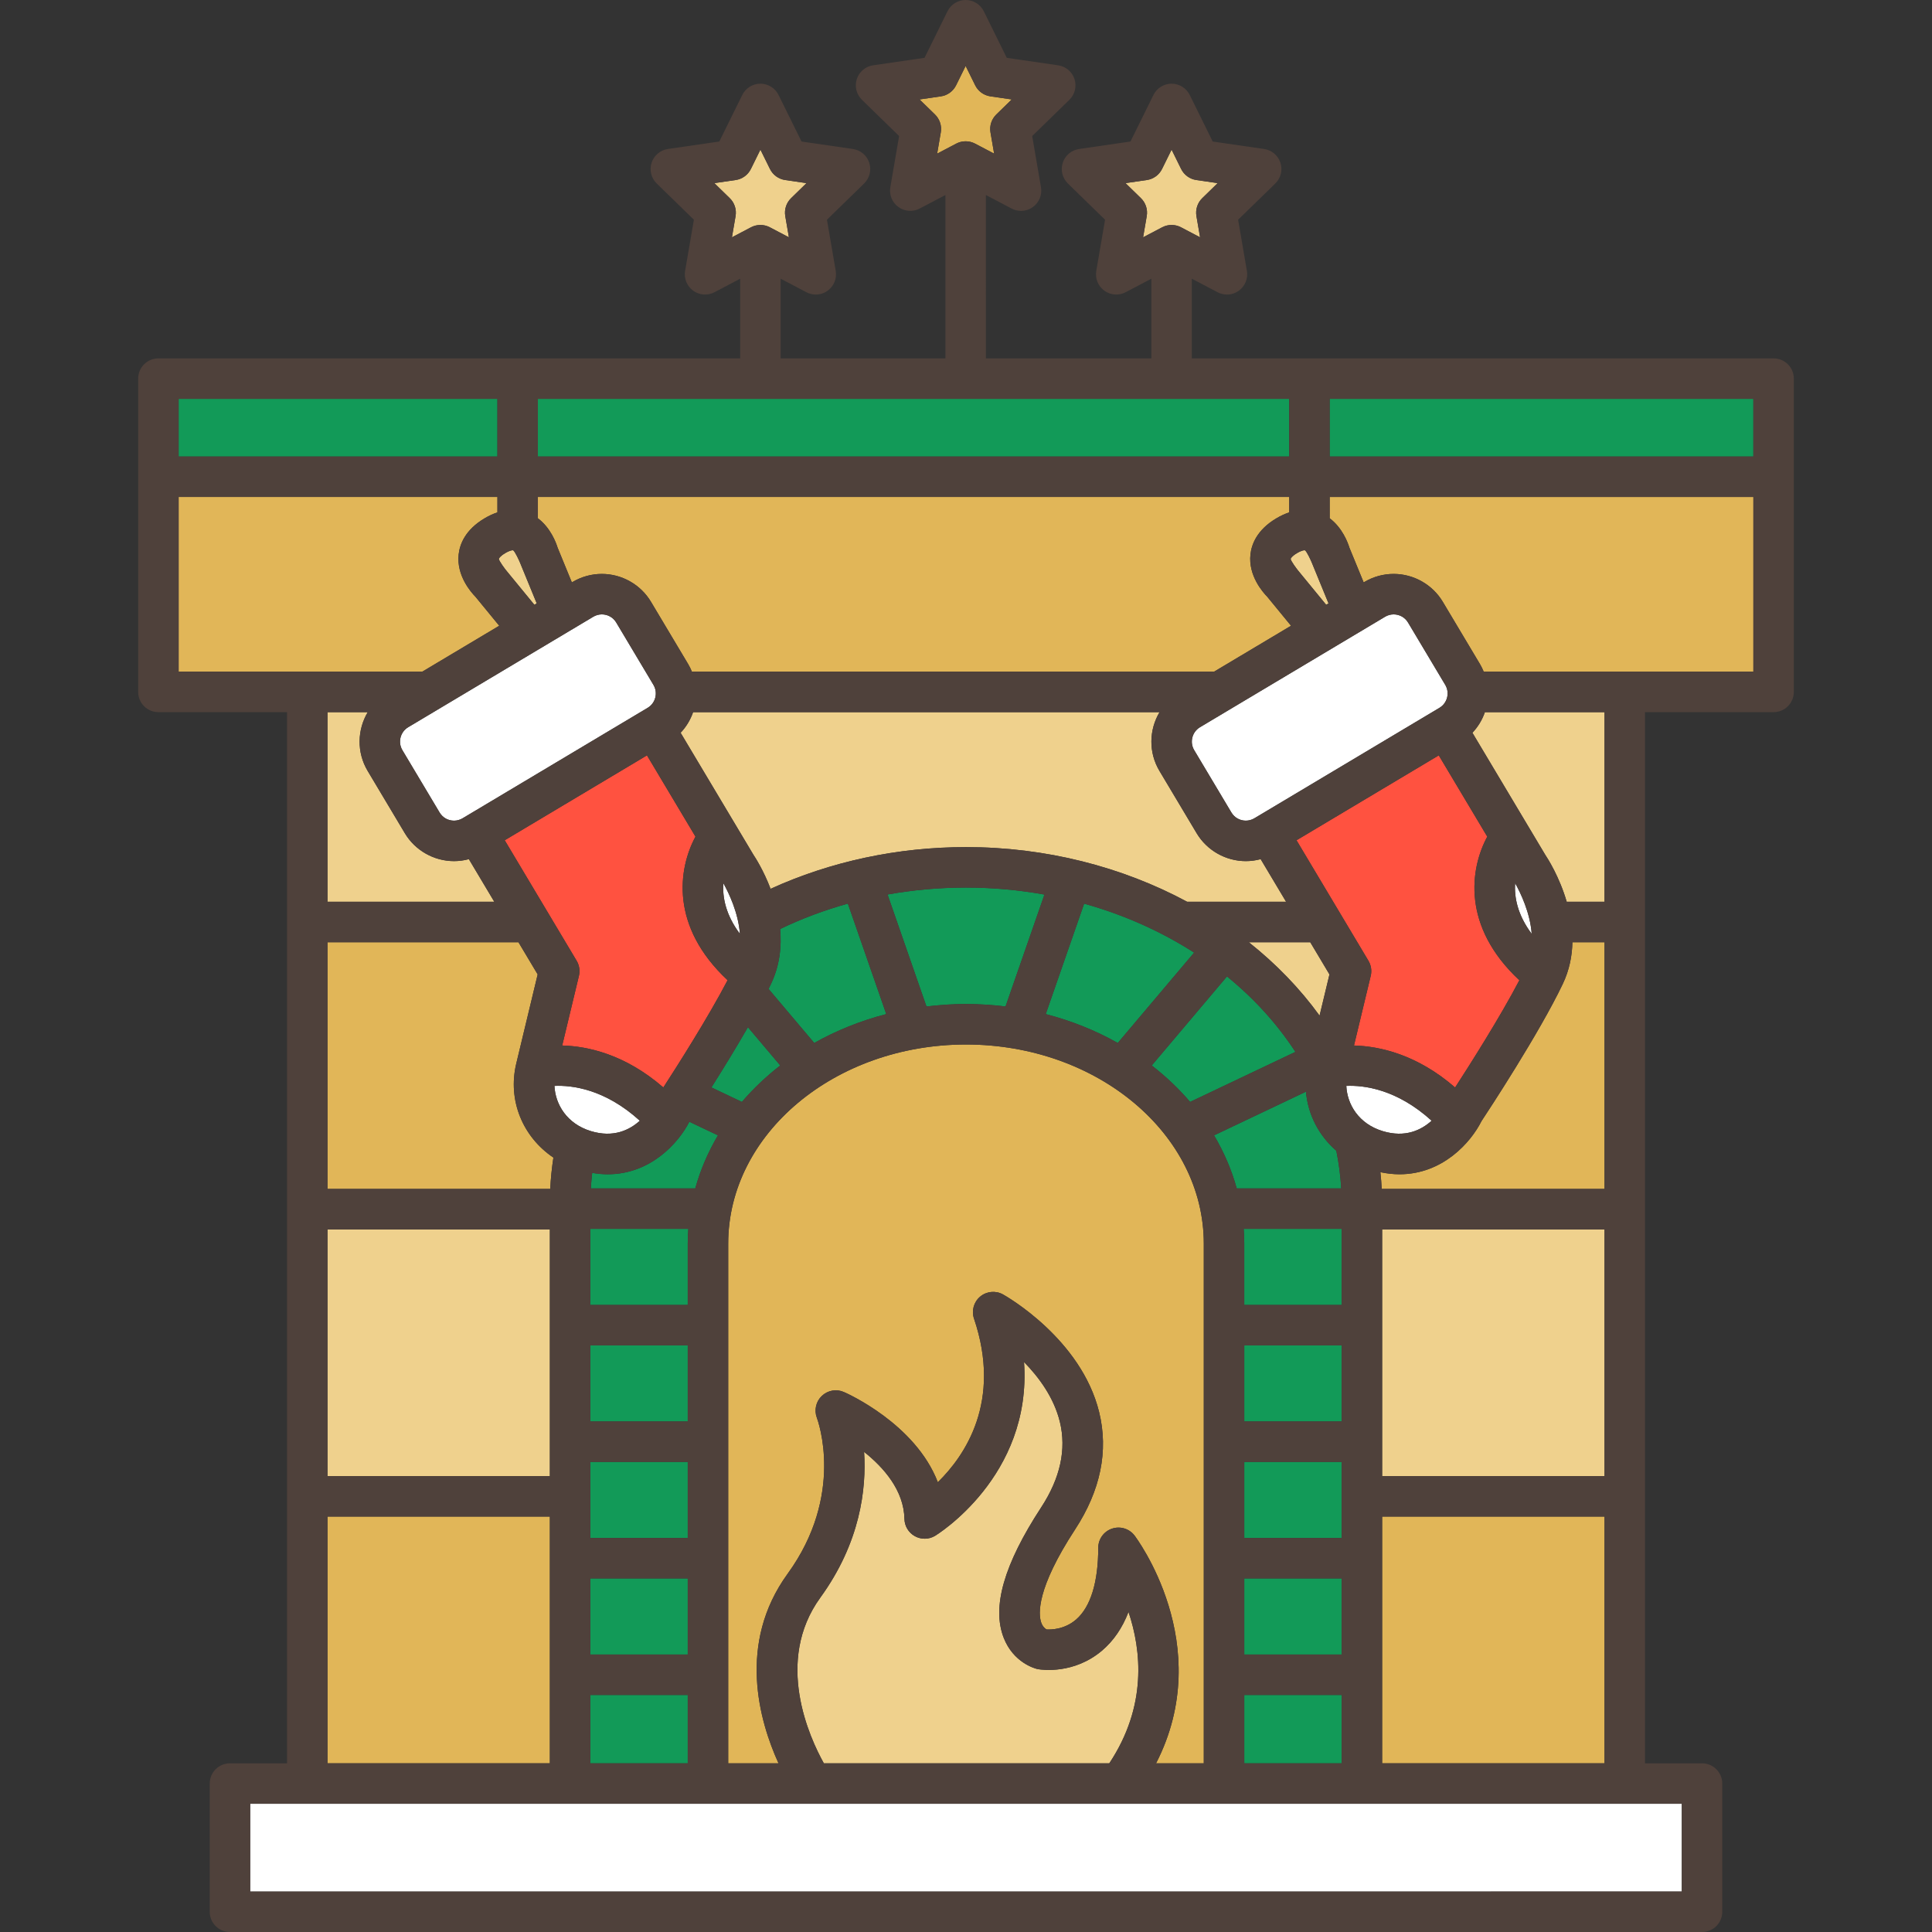 <?xml version="1.0" encoding="iso-8859-1"?>
<!-- Uploaded to: SVG Repo, www.svgrepo.com, Generator: SVG Repo Mixer Tools -->
<svg version="1.1" id="Layer_1" xmlns="http://www.w3.org/2000/svg" xmlns:xlink="http://www.w3.org/1999/xlink" 
	 viewBox="0 0 512 512" xml:space="preserve">
<rect x="0" y="0" width="512" height="512" fill="#333333" stroke="none"/>
<g>
	<path style="fill:#E1B658;" d="M146.655,306.772c-8.087-5.438-12.193-15.129-9.836-24.943l5.667-23.598l-5.091-8.531H86.787v65.382
		h59.032C145.955,312.298,146.241,309.522,146.655,306.772z"/>
	<rect x="86.787" y="401.905" style="fill:#E1B658;" width="58.932" height="65.382"/>
</g>
<g>
	<rect x="86.787" y="325.804" style="fill:#EFD18D;" width="58.932" height="65.382"/>
	<path style="fill:#EFD18D;" d="M218.328,467.295h75.65c10.053-15.155,8.519-29.904,5.089-40.118
		c-1.624,4.241-3.976,7.673-7.048,10.274c-7.408,6.271-15.889,5.065-16.83,4.91c-0.138-0.024-0.276-0.052-0.412-0.086
		c-0.63-0.157-6.228-1.722-8.771-8.207c-3.204-8.168,0.038-19.482,9.911-34.587c5.069-7.755,6.738-15.382,4.961-22.669
		c-1.556-6.386-5.498-11.778-9.5-15.857c2.142,30.367-23.297,45.894-23.595,46.069c-1.641,0.973-3.677,1.004-5.345,0.074
		c-1.667-0.927-2.717-2.673-2.754-4.581c-0.147-7.558-5.507-13.63-10.689-17.749c0.641,9.797-1.008,24.015-11.593,38.601
		C205.181,440.211,214.54,460.5,218.328,467.295z"/>
</g>
<path style="fill:#129A58;" d="M355.556,325.663h-25.968c0.092,1.294,0.154,2.595,0.154,3.908v16.25h25.814V325.663z"/>
<path style="fill:#E1B658;" d="M319.019,467.295V329.573c0-29.098-28.27-52.77-63.019-52.77s-63.018,23.673-63.018,52.77v137.722
	h13.333c-5.096-11.2-10.992-31.759,2.41-50.223c15.187-20.926,8.062-40.525,7.751-41.349c-0.761-2.016-0.244-4.305,1.317-5.791
	c1.561-1.485,3.855-1.905,5.832-1.041c0.907,0.396,18.968,8.445,24.91,23.913c7.17-7.001,17.024-21.366,9.586-43.365
	c-0.711-2.101-0.054-4.423,1.651-5.84c1.705-1.418,4.107-1.641,6.043-0.558c0.844,0.471,20.693,11.757,25.465,31.158
	c2.534,10.306,0.386,20.786-6.386,31.148c-10.277,15.724-9.708,22.426-8.986,24.578c0.392,1.166,1.062,1.685,1.438,1.892
	c1.168,0.071,4.773,0.033,7.856-2.646c3.822-3.324,5.843-9.889,5.843-18.983c0-2.291,1.456-4.33,3.623-5.072
	c2.167-0.742,4.567-0.026,5.973,1.783c0.242,0.311,21.895,28.896,5.733,60.395L319.019,467.295L319.019,467.295z"/>
<g>
	<path style="fill:#EFD18D;" d="M349.699,269.152l2.622-10.92l-5.091-8.531h-16.287
		C338.113,255.386,344.446,261.906,349.699,269.152z"/>
	<path style="fill:#EFD18D;" d="M86.787,188.724v50.253h44.207l-6.74-11.294c-1.278,0.344-2.601,0.524-3.934,0.524
		c-5.315,0-10.309-2.832-13.03-7.392l-9.857-16.514c-2.956-4.958-2.746-10.938,0.029-15.577H86.787z"/>
</g>
<path style="fill:#129A58;" d="M235.205,237.055l10.317,29.674c3.424-0.422,6.92-0.652,10.478-0.652
	c3.558,0,7.053,0.229,10.477,0.651l10.312-29.659c-6.75-1.214-13.707-1.858-20.789-1.858
	C248.967,235.213,242,235.837,235.205,237.055z"/>
<path style="fill:#FFFFFF;" d="M120.32,217.484c0.794,0,1.578-0.218,2.267-0.628l49.043-29.272c1.019-0.608,1.74-1.575,2.029-2.725
	c0.291-1.151,0.116-2.346-0.493-3.364l-9.855-16.512c-0.809-1.358-2.238-2.166-3.821-2.166c-0.794,0-1.578,0.218-2.267,0.629
	l-49.046,29.268c-2.102,1.256-2.792,3.988-1.537,6.09l9.857,16.513C117.306,216.676,118.735,217.484,120.32,217.484z"/>
<path style="fill:#EFD18D;" d="M183.679,188.724c-0.708,2.059-1.837,3.911-3.31,5.467l19.273,32.293
	c0.558,0.832,2.743,4.249,4.569,9.064c15.877-7.243,33.643-11.057,51.791-11.057c21.161,0,41.377,5.218,58.606,14.486h26.221
	l-6.74-11.294c-1.278,0.344-2.601,0.524-3.934,0.524c-5.315,0-10.309-2.832-13.03-7.392l-9.857-16.514
	c-2.957-4.958-2.746-10.938,0.027-15.577H183.679z"/>
<path style="fill:#129A58;" d="M277.129,268.747c6.832,1.763,13.248,4.361,19.093,7.653l20.234-23.947
	c-8.764-5.639-18.614-10.032-29.15-12.977L277.129,268.747z"/>
<g>
	<rect x="366.28" y="401.905" style="fill:#E1B658;" width="58.932" height="65.382"/>
	<path style="fill:#E1B658;" d="M425.214,249.699h-8.511c-0.075,3.619-0.796,7.377-2.551,11.061
		c-6.191,12.99-19.669,33.515-21.549,36.361c-2.796,5.605-10.264,14.073-21.712,14.074c-1.612,0-3.306-0.183-5.073-0.55
		c0.153,1.476,0.28,2.954,0.352,4.438h59.045L425.214,249.699L425.214,249.699z"/>
</g>
<path style="fill:#FFFFFF;" d="M379.396,297.003c-9.25-8.402-17.973-9.437-22.609-9.231c0.226,4.905,3.274,10.054,9.656,11.989
	C372.428,301.577,376.685,299.46,379.396,297.003z"/>
<g>
	<path style="fill:#EFD18D;" d="M351.447,160.274l0.626-0.374l-4.49-10.944c-0.091-0.22-1.3-2.932-1.771-3.118
		c-0.104-0.046-0.778-0.037-2.105,0.755c-1.329,0.792-1.65,1.381-1.663,1.495c-0.06,0.503,1.751,2.855,1.902,3.04L351.447,160.274z"
		/>
	<path style="fill:#EFD18D;" d="M425.214,188.724h-31.701c-0.708,2.059-1.837,3.911-3.31,5.467l19.273,32.293
		c0.682,1.019,3.801,5.903,5.717,12.492h10.021v-50.252H425.214z"/>
	<rect x="366.28" y="325.804" style="fill:#EFD18D;" width="58.932" height="65.382"/>
</g>
<g>
	<rect x="329.749" y="449.184" style="fill:#129A58;" width="25.814" height="18.111"/>
	<rect x="329.749" y="356.545" style="fill:#129A58;" width="25.814" height="20.155"/>
</g>
<path style="fill:#FFFFFF;" d="M405.92,247.484c-0.421-5.638-2.956-10.872-4.392-13.428
	C401.267,237.818,402.166,242.467,405.92,247.484z"/>
<g>
	<rect x="329.749" y="387.429" style="fill:#129A58;" width="25.814" height="20.154"/>
	<rect x="329.749" y="418.3" style="fill:#129A58;" width="25.814" height="20.158"/>
</g>
<g>
	<path style="fill:#FF5240;" d="M343.59,222.678l19.059,31.933c0.717,1.203,0.937,2.639,0.609,4l-4.434,18.458
		c6.73,0.184,16.651,2.322,26.796,11.127c3.832-5.915,11.917-18.64,17.027-28.417c-15.313-14.28-13.097-29.547-8.506-38.064
		l-12.854-21.538L343.59,222.678z"/>
	<path style="fill:#FF5240;" d="M153.424,258.612l-4.432,18.455c6.731,0.18,16.655,2.316,26.8,11.121
		c3.835-5.921,11.921-18.647,17.029-28.422c-15.3-14.278-13.101-29.537-8.513-38.052l-12.854-21.538l-37.698,22.5l19.059,31.933
		C153.531,255.814,153.751,257.25,153.424,258.612z"/>
</g>
<path style="fill:#E1B658;" d="M147.775,145.142l3.773,9.201l0.178-0.106c2.351-1.404,5.035-2.145,7.764-2.145
	c5.315,0,10.309,2.833,13.029,7.394l9.856,16.511c0.386,0.647,0.703,1.319,0.987,2.003h138.382l20.394-12.171l-6.308-7.689
	c-1.215-1.238-5.045-5.62-4.45-11.192c0.286-2.674,1.704-6.504,6.832-9.565c1.212-0.723,2.36-1.238,3.445-1.598v-4.08H142.545v5.638
	C145.907,139.879,147.355,143.782,147.775,145.142z"/>
<path style="fill:#EFD18D;" d="M141.612,160.274l0.626-0.374l-4.49-10.944c-0.091-0.22-1.3-2.932-1.771-3.118
	c-0.105-0.046-0.777-0.037-2.105,0.755c-1.329,0.792-1.65,1.381-1.665,1.495c-0.06,0.503,1.752,2.855,1.902,3.04L141.612,160.274z"
	/>
<g>
	<rect x="142.54" y="105.698" style="fill:#129A58;" width="199.112" height="15.285"/>
	<rect x="47.34" y="105.698" style="fill:#129A58;" width="84.481" height="15.285"/>
</g>
<path style="fill:#EFD18D;" d="M310.482,59.62c0.857,0,1.715,0.205,2.495,0.616l5.057,2.659l-0.965-5.631
	c-0.299-1.74,0.278-3.514,1.542-4.746l4.092-3.988l-5.654-0.821c-1.747-0.254-3.256-1.351-4.037-2.933l-2.528-5.123l-2.528,5.123
	c-0.78,1.582-2.29,2.68-4.037,2.933l-5.654,0.821l4.092,3.988c1.264,1.232,1.841,3.006,1.542,4.746l-0.966,5.631l5.057-2.659
	C308.767,59.825,309.624,59.62,310.482,59.62z"/>
<path style="fill:#E1B658;" d="M255.905,37.445c0.857,0,1.713,0.205,2.495,0.616l5.057,2.658l-0.966-5.631
	c-0.299-1.74,0.278-3.514,1.542-4.746l4.092-3.988l-5.654-0.821c-1.747-0.254-3.256-1.351-4.037-2.933l-2.528-5.123l-2.528,5.123
	c-0.78,1.582-2.29,2.68-4.037,2.933l-5.654,0.821l4.092,3.988c1.264,1.232,1.841,3.007,1.542,4.746l-0.966,5.631l5.057-2.658
	C254.192,37.65,255.049,37.445,255.905,37.445z"/>
<path style="fill:#EFD18D;" d="M201.519,59.62c0.857,0,1.715,0.205,2.495,0.616l5.057,2.659l-0.966-5.631
	c-0.298-1.74,0.278-3.514,1.542-4.746l4.092-3.988l-5.654-0.821c-1.747-0.254-3.256-1.351-4.037-2.933l-2.528-5.123l-2.528,5.123
	c-0.78,1.582-2.29,2.68-4.037,2.933l-5.654,0.821l4.092,3.988c1.264,1.232,1.84,3.006,1.542,4.746l-0.966,5.631l5.057-2.659
	C199.805,59.825,200.663,59.62,201.519,59.62z"/>
<path style="fill:#129A58;" d="M203.677,262.078l12.101,14.322c5.846-3.292,12.261-5.888,19.094-7.653l-10.181-29.284
	c-6.212,1.732-12.221,3.982-17.942,6.731c0.418,4.65-0.101,9.676-2.432,14.567C204.112,261.191,203.897,261.631,203.677,262.078z"/>
<path style="fill:#E1B658;" d="M132.301,165.83l-6.307-7.689c-1.217-1.238-5.045-5.62-4.45-11.192
	c0.286-2.674,1.704-6.504,6.832-9.565c1.212-0.723,2.36-1.238,3.445-1.598v-4.08H47.34v46.295h64.567L132.301,165.83z"/>
<rect x="352.375" y="105.698" style="fill:#129A58;" width="112.275" height="15.285"/>
<rect x="66.306" y="478.018" style="fill:#FFFFFF;" width="379.386" height="23.259"/>
<path style="fill:#E1B658;" d="M352.38,137.346c3.362,2.533,4.811,6.435,5.231,7.796l3.775,9.201l0.178-0.106
	c2.351-1.404,5.035-2.145,7.764-2.145c5.315,0,10.309,2.833,13.03,7.394l9.855,16.511c0.386,0.647,0.703,1.319,0.987,2.003h71.465
	v-46.295H352.382v5.641H352.38z"/>
<g>
	<rect x="156.445" y="449.184" style="fill:#129A58;" width="25.814" height="18.111"/>
	<rect x="156.445" y="387.429" style="fill:#129A58;" width="25.814" height="20.154"/>
</g>
<path style="fill:#FFFFFF;" d="M156.608,299.76c5.985,1.816,10.241-0.3,12.953-2.758c-9.262-8.413-17.995-9.439-22.627-9.228
	C147.166,292.678,150.229,297.825,156.608,299.76z"/>
<rect x="156.445" y="418.3" style="fill:#129A58;" width="25.814" height="20.158"/>
<g>
	<path style="fill:#FFFFFF;" d="M373.147,164.982c-0.809-1.358-2.238-2.166-3.821-2.166c-0.794,0-1.578,0.218-2.267,0.629
		l-49.046,29.269c-2.102,1.256-2.792,3.988-1.537,6.09l9.856,16.513c0.809,1.357,2.239,2.165,3.822,2.165
		c0.794,0,1.578-0.218,2.267-0.628l1.059-0.632c0.004-0.002,47.984-28.64,47.984-28.64c1.019-0.608,1.74-1.575,2.029-2.725
		c0.291-1.151,0.116-2.346-0.492-3.364L373.147,164.982z"/>
	<path style="fill:#FFFFFF;" d="M196.085,247.482c-0.422-5.638-2.957-10.872-4.393-13.428
		C191.432,237.816,192.332,242.465,196.085,247.482z"/>
</g>
<g>
	<path style="fill:#129A58;" d="M355.436,314.94c-0.193-3.35-0.634-6.685-1.293-9.973c-4.639-4.013-7.531-9.595-8.05-15.662
		l-24.355,11.575c2.609,4.417,4.65,9.125,6.008,14.06H355.436z"/>
	<path style="fill:#129A58;" d="M206.778,282.362l-8.574-10.148c-3.234,5.636-6.775,11.382-9.674,15.968l8.077,3.839
		C199.61,288.51,203.02,285.273,206.778,282.362z"/>
	<path style="fill:#129A58;" d="M325.161,258.765l-19.939,23.596c3.759,2.911,7.168,6.148,10.169,9.659l27.906-13.261
		C338.418,271.27,332.281,264.553,325.161,258.765z"/>
	<path style="fill:#129A58;" d="M190.265,300.881l-7.582-3.603c-2.855,5.605-10.284,13.917-21.628,13.918
		c-1.319,0-2.696-0.126-4.12-0.369c-0.158,1.367-0.281,2.739-0.36,4.114h27.682C185.615,310.006,187.655,305.297,190.265,300.881z"
		/>
	<rect x="156.445" y="356.545" style="fill:#129A58;" width="25.814" height="20.155"/>
	<path style="fill:#129A58;" d="M182.259,329.573c0-1.314,0.062-2.614,0.154-3.908h-25.968v20.158h25.814V329.573z"/>
</g>
<path style="fill:#4F413B;" d="M470.023,94.975H315.844V73.858l6.817,3.584c0.784,0.412,1.641,0.616,2.494,0.616
	c1.112,0,2.219-0.346,3.153-1.023c1.651-1.2,2.478-3.233,2.133-5.244l-2.326-13.559l9.853-9.605
	c1.462-1.425,1.987-3.555,1.357-5.496c-0.63-1.941-2.309-3.355-4.329-3.648l-13.615-1.978l-6.089-12.337
	c-0.903-1.83-2.767-2.989-4.808-2.989s-3.905,1.159-4.808,2.989l-6.089,12.337l-13.615,1.978c-2.02,0.293-3.698,1.709-4.329,3.648
	c-0.63,1.941-0.105,4.071,1.357,5.496l9.853,9.605l-2.326,13.559c-0.346,2.011,0.481,4.045,2.133,5.244
	c1.651,1.199,3.841,1.358,5.647,0.409l6.817-3.584v21.116h-43.852V51.683l6.817,3.584c0.784,0.412,1.641,0.616,2.494,0.616
	c1.112,0,2.219-0.346,3.153-1.024c1.651-1.2,2.478-3.233,2.133-5.244l-2.326-13.559l9.853-9.605
	c1.462-1.425,1.987-3.555,1.357-5.496c-0.63-1.941-2.309-3.355-4.329-3.648l-13.615-1.978l-6.089-12.337
	C259.811,1.159,257.946,0,255.905,0c-2.041,0-3.905,1.159-4.808,2.989l-6.089,12.337l-13.615,1.978
	c-2.02,0.293-3.698,1.709-4.329,3.648c-0.63,1.941-0.105,4.071,1.357,5.496l9.853,9.605l-2.326,13.559
	c-0.346,2.011,0.481,4.044,2.133,5.244c1.653,1.2,3.84,1.357,5.647,0.409l6.817-3.584v43.293h-43.664V73.858l6.817,3.584
	c0.784,0.412,1.641,0.616,2.494,0.616c1.112,0,2.219-0.346,3.152-1.023c1.651-1.2,2.478-3.233,2.133-5.244l-2.326-13.559
	l9.853-9.605c1.462-1.425,1.987-3.555,1.357-5.496c-0.63-1.941-2.309-3.355-4.329-3.648l-13.615-1.978l-6.089-12.337
	c-0.903-1.83-2.767-2.989-4.808-2.989c-2.041,0-3.905,1.159-4.808,2.989l-6.089,12.337l-13.615,1.978
	c-2.02,0.293-3.698,1.709-4.329,3.648c-0.63,1.94-0.105,4.071,1.357,5.496l9.853,9.605l-2.326,13.559
	c-0.346,2.011,0.481,4.045,2.133,5.244c1.651,1.199,3.841,1.358,5.647,0.409l6.817-3.584v21.116H41.978
	c-2.961,0-5.362,2.401-5.362,5.362v83.026c0,2.961,2.401,5.362,5.362,5.362h34.085v278.571H60.945c-2.961,0-5.362,2.401-5.362,5.362
	v33.982c0,2.961,2.401,5.362,5.362,5.362h390.111c2.961,0,5.362-2.401,5.362-5.362v-33.982c0-2.961-2.401-5.362-5.362-5.362h-15.119
	V188.724h34.085c2.961,0,5.362-2.401,5.362-5.362v-83.026C475.385,97.375,472.984,94.975,470.023,94.975z M343.707,146.592
	c1.327-0.792,2.002-0.802,2.105-0.755c0.472,0.186,1.681,2.899,1.771,3.118l4.49,10.944l-0.626,0.374l-7.502-9.147
	c-0.15-0.183-1.961-2.537-1.902-3.04C342.057,147.973,342.378,147.384,343.707,146.592z M366.28,391.188v-65.382h58.934v65.382
	H366.28z M425.214,401.911v65.382H366.28v-65.382H425.214z M366.169,315.082c-0.071-1.483-0.199-2.961-0.352-4.438
	c1.766,0.367,3.461,0.551,5.073,0.551c11.448-0.001,18.915-8.468,21.712-14.074c1.88-2.846,15.36-23.37,21.549-36.361
	c1.755-3.684,2.476-7.442,2.551-11.061h8.511v65.382h-59.045V315.082z M356.787,287.771c4.636-0.206,13.359,0.828,22.609,9.231
	c-2.711,2.457-6.968,4.574-12.953,2.758C360.062,297.825,357.014,292.678,356.787,287.771z M415.194,238.976
	c-1.915-6.589-5.035-11.474-5.717-12.492l-19.273-32.293c1.473-1.556,2.602-3.408,3.31-5.467h31.701v50.253h-10.022V238.976z
	 M405.92,247.484c-3.754-5.017-4.653-9.667-4.392-13.428C402.964,236.612,405.499,241.846,405.92,247.484z M394.142,221.716
	c-4.591,8.517-6.806,23.784,8.506,38.064c-5.11,9.777-13.196,22.503-17.027,28.417c-10.144-8.805-20.066-10.944-26.796-11.127
	l4.434-18.458c0.326-1.362,0.108-2.798-0.609-4l-19.059-31.933l37.698-22.5L394.142,221.716z M329.743,438.459v-20.158h25.814
	v20.158H329.743z M355.556,449.183v18.111h-25.814v-18.111H355.556z M329.743,407.578v-20.154h25.814v20.154H329.743z
	 M329.743,376.7v-20.155h25.814V376.7H329.743z M329.743,345.821v-16.25c0-1.314-0.062-2.614-0.154-3.908h25.968v20.158H329.743z
	 M300.639,406.9c-1.406-1.81-3.806-2.525-5.973-1.783c-2.167,0.742-3.623,2.781-3.623,5.072c0,9.094-2.021,15.659-5.843,18.983
	c-3.082,2.68-6.688,2.717-7.856,2.646c-0.375-0.207-1.046-0.724-1.438-1.892c-0.722-2.152-1.29-8.854,8.986-24.578
	c6.772-10.361,8.921-20.841,6.386-31.148c-4.771-19.401-24.621-30.688-25.465-31.158c-1.937-1.083-4.339-0.861-6.043,0.558
	c-1.705,1.418-2.362,3.74-1.651,5.84c7.44,21.999-2.415,36.362-9.586,43.365c-5.942-15.468-24.003-23.518-24.91-23.913
	c-1.978-0.864-4.272-0.443-5.832,1.041c-1.562,1.486-2.078,3.775-1.317,5.791c0.311,0.823,7.437,20.422-7.751,41.349
	c-13.402,18.464-7.506,39.023-2.41,50.223h-13.333V329.573c0-29.098,28.271-52.77,63.018-52.77s63.018,23.673,63.018,52.77v137.722
	h-12.647C322.534,435.796,300.88,407.211,300.639,406.9z M228.996,384.769c5.182,4.119,10.542,10.192,10.689,17.749
	c0.037,1.909,1.085,3.653,2.754,4.581c1.668,0.929,3.703,0.9,5.345-0.074c0.297-0.175,25.738-15.703,23.595-46.069
	c4.001,4.079,7.944,9.469,9.5,15.857c1.777,7.287,0.107,14.915-4.961,22.669c-9.873,15.106-13.115,26.419-9.911,34.587
	c2.543,6.484,8.14,8.05,8.771,8.207c0.136,0.033,0.274,0.063,0.412,0.086c0.94,0.155,9.422,1.361,16.83-4.91
	c3.072-2.601,5.424-6.034,7.048-10.274c3.43,10.214,4.964,24.963-5.089,40.118h-75.65c-3.789-6.794-13.148-27.083-0.925-43.924
	C227.99,408.784,229.637,394.564,228.996,384.769z M86.787,391.188v-65.382h58.934v65.382H86.787z M145.721,401.911v65.382H86.787
	v-65.382H145.721z M86.787,315.082v-65.382h50.608l5.091,8.531l-5.667,23.598c-2.357,9.814,1.75,19.505,9.836,24.943
	c-0.416,2.751-0.702,5.527-0.836,8.311H86.787z M97.431,204.301l9.857,16.514c2.721,4.56,7.715,7.392,13.03,7.392
	c1.333,0,2.655-0.18,3.934-0.524l6.74,11.294H86.787v-50.253h10.672C94.686,193.363,94.475,199.343,97.431,204.301z
	 M108.177,192.715l49.046-29.269c0.69-0.412,1.474-0.629,2.267-0.629c1.583,0,3.012,0.809,3.821,2.166l9.855,16.512
	c0.609,1.018,0.783,2.213,0.493,3.364c-0.291,1.15-1.01,2.117-2.029,2.725l-49.043,29.272c-0.69,0.411-1.474,0.628-2.267,0.628
	c-1.585,0-3.013-0.809-3.822-2.165l-9.857-16.512C105.386,196.703,106.076,193.97,108.177,192.715z M133.755,222.678l37.698-22.5
	l12.854,21.538c-4.587,8.513-6.787,23.773,8.513,38.052c-5.108,9.774-13.193,22.501-17.029,28.422
	c-10.146-8.805-20.07-10.942-26.8-11.121l4.432-18.455c0.326-1.362,0.108-2.798-0.609-4L133.755,222.678z M307.267,204.301
	l9.857,16.514c2.721,4.56,7.715,7.392,13.03,7.392c1.333,0,2.656-0.18,3.934-0.524l6.74,11.294h-26.221
	c-17.229-9.269-37.445-14.486-58.606-14.486c-18.148,0-35.914,3.814-51.791,11.057c-1.827-4.815-4.012-8.231-4.569-9.064
	l-19.273-32.293c1.473-1.556,2.602-3.408,3.31-5.467h123.616C304.521,193.363,304.31,199.343,307.267,204.301z M347.23,249.699
	l5.091,8.531l-2.622,10.92c-5.253-7.244-11.586-13.765-18.757-19.451H347.23z M316.456,252.453L296.222,276.4
	c-5.846-3.292-12.261-5.888-19.093-7.653l10.177-29.269C297.844,242.42,307.694,246.814,316.456,252.453z M276.79,237.071
	l-10.312,29.659c-3.424-0.422-6.919-0.651-10.477-0.651c-3.558,0-7.054,0.229-10.478,0.652l-10.317-29.674
	c6.795-1.218,13.762-1.842,20.795-1.842C263.083,235.213,270.041,235.856,276.79,237.071z M206.749,246.194
	c5.719-2.75,11.729-4.998,17.942-6.731l10.181,29.284c-6.833,1.763-13.248,4.361-19.094,7.653l-12.101-14.322
	c0.222-0.447,0.435-0.886,0.641-1.317C206.649,255.87,207.167,250.844,206.749,246.194z M196.085,247.482
	c-3.753-5.017-4.654-9.665-4.393-13.428C193.127,236.609,195.663,241.844,196.085,247.482z M169.561,297.003
	c-2.711,2.457-6.968,4.574-12.953,2.758c-6.379-1.935-9.441-7.082-9.674-11.987C151.567,287.564,160.299,288.589,169.561,297.003z
	 M156.445,449.183h25.814v18.111h-25.814V449.183z M156.445,438.459v-20.158h25.814v20.158H156.445z M156.445,407.578v-20.154
	h25.814v20.154H156.445z M156.445,376.7v-20.155h25.814V376.7H156.445z M156.445,345.821v-20.158h25.968
	c-0.092,1.294-0.154,2.595-0.154,3.908v16.25H156.445z M156.576,314.94c0.079-1.375,0.201-2.748,0.36-4.114
	c1.424,0.242,2.801,0.369,4.12,0.369c11.344-0.001,18.774-8.313,21.628-13.918l7.582,3.603c-2.611,4.417-4.65,9.125-6.008,14.06
	H156.576z M188.532,288.184c2.899-4.587,6.44-10.333,9.674-15.969l8.574,10.148c-3.759,2.91-7.168,6.147-10.169,9.659
	L188.532,288.184z M315.392,292.021c-3.001-3.511-6.41-6.749-10.169-9.66l19.939-23.596c7.119,5.787,13.257,12.505,18.138,19.995
	L315.392,292.021z M346.092,289.306c0.518,6.067,3.412,11.648,8.05,15.662c0.659,3.287,1.101,6.622,1.293,9.973h-27.692
	c-1.357-4.935-3.398-9.643-6.008-14.06L346.092,289.306z M383.495,184.859c-0.291,1.15-1.01,2.117-2.029,2.725
	c0,0-47.982,28.638-47.984,28.64l-1.059,0.631c-0.69,0.411-1.474,0.628-2.267,0.628c-1.584,0-3.013-0.809-3.822-2.165l-9.856-16.513
	c-1.255-2.103-0.565-4.835,1.537-6.09l49.046-29.269c0.69-0.412,1.474-0.629,2.267-0.629c1.584,0,3.012,0.809,3.821,2.166
	l9.856,16.512C383.61,182.513,383.786,183.708,383.495,184.859z M302.93,62.895l0.966-5.631c0.299-1.74-0.278-3.514-1.542-4.746
	l-4.092-3.988l5.654-0.821c1.747-0.254,3.256-1.351,4.037-2.933l2.528-5.123l2.528,5.123c0.78,1.582,2.29,2.68,4.037,2.933
	l5.654,0.821l-4.092,3.988c-1.263,1.232-1.84,3.006-1.542,4.746l0.965,5.631l-5.057-2.659c-0.78-0.411-1.638-0.616-2.495-0.616
	s-1.715,0.205-2.495,0.616L302.93,62.895z M248.354,40.72l0.966-5.631c0.299-1.74-0.278-3.514-1.542-4.746l-4.092-3.988l5.654-0.821
	c1.747-0.254,3.256-1.351,4.037-2.933l2.528-5.123l2.528,5.123c0.78,1.582,2.29,2.68,4.037,2.933l5.654,0.821l-4.092,3.988
	c-1.264,1.232-1.84,3.007-1.542,4.746l0.966,5.631l-5.057-2.658c-0.78-0.411-1.638-0.616-2.495-0.616s-1.715,0.205-2.495,0.616
	L248.354,40.72z M193.967,62.895l0.966-5.631c0.298-1.74-0.278-3.514-1.542-4.746L189.3,48.53l5.654-0.821
	c1.747-0.254,3.256-1.351,4.037-2.933l2.528-5.123l2.528,5.123c0.78,1.582,2.29,2.68,4.037,2.933l5.654,0.821l-4.092,3.988
	c-1.264,1.232-1.84,3.006-1.542,4.746l0.966,5.631l-5.057-2.659c-0.78-0.411-1.638-0.616-2.495-0.616
	c-0.857,0-1.713,0.205-2.495,0.616L193.967,62.895z M142.545,105.698h199.112v15.285H142.545L142.545,105.698L142.545,105.698z
	 M142.545,131.706h199.112v4.08c-1.084,0.36-2.233,0.875-3.445,1.598c-5.128,3.061-6.546,6.892-6.832,9.565
	c-0.595,5.571,3.234,9.954,4.45,11.192l6.308,7.689l-20.394,12.171H183.362c-0.284-0.683-0.601-1.356-0.987-2.003l-9.856-16.511
	c-2.721-4.561-7.714-7.394-13.029-7.394c-2.729,0-5.413,0.741-7.764,2.145l-0.178,0.106l-3.773-9.201
	c-0.421-1.361-1.868-5.263-5.231-7.797V131.706z M133.872,146.592c1.329-0.792,2.001-0.802,2.105-0.755
	c0.472,0.186,1.681,2.899,1.771,3.118l4.49,10.944l-0.626,0.374l-7.502-9.147c-0.15-0.183-1.961-2.537-1.902-3.04
	C132.221,147.973,132.543,147.384,133.872,146.592z M47.34,105.698h84.481v15.285H47.34V105.698z M47.34,178.001v-46.295h84.481
	v4.08c-1.084,0.36-2.233,0.875-3.445,1.598c-5.128,3.061-6.546,6.892-6.832,9.565c-0.595,5.571,3.234,9.954,4.45,11.192l6.307,7.689
	l-20.394,12.171H47.34z M445.695,478.018v23.258H66.306v-23.258H445.695z M464.661,178.001h-71.465
	c-0.284-0.683-0.601-1.356-0.987-2.003l-9.855-16.511c-2.721-4.561-7.715-7.394-13.03-7.394c-2.727,0-5.413,0.741-7.764,2.145
	l-0.178,0.106l-3.775-9.201c-0.421-1.361-1.868-5.263-5.231-7.796v-5.639h112.281v46.293H464.661z M464.661,120.983H352.38v-15.285
	h112.281V120.983z"/>
</svg>